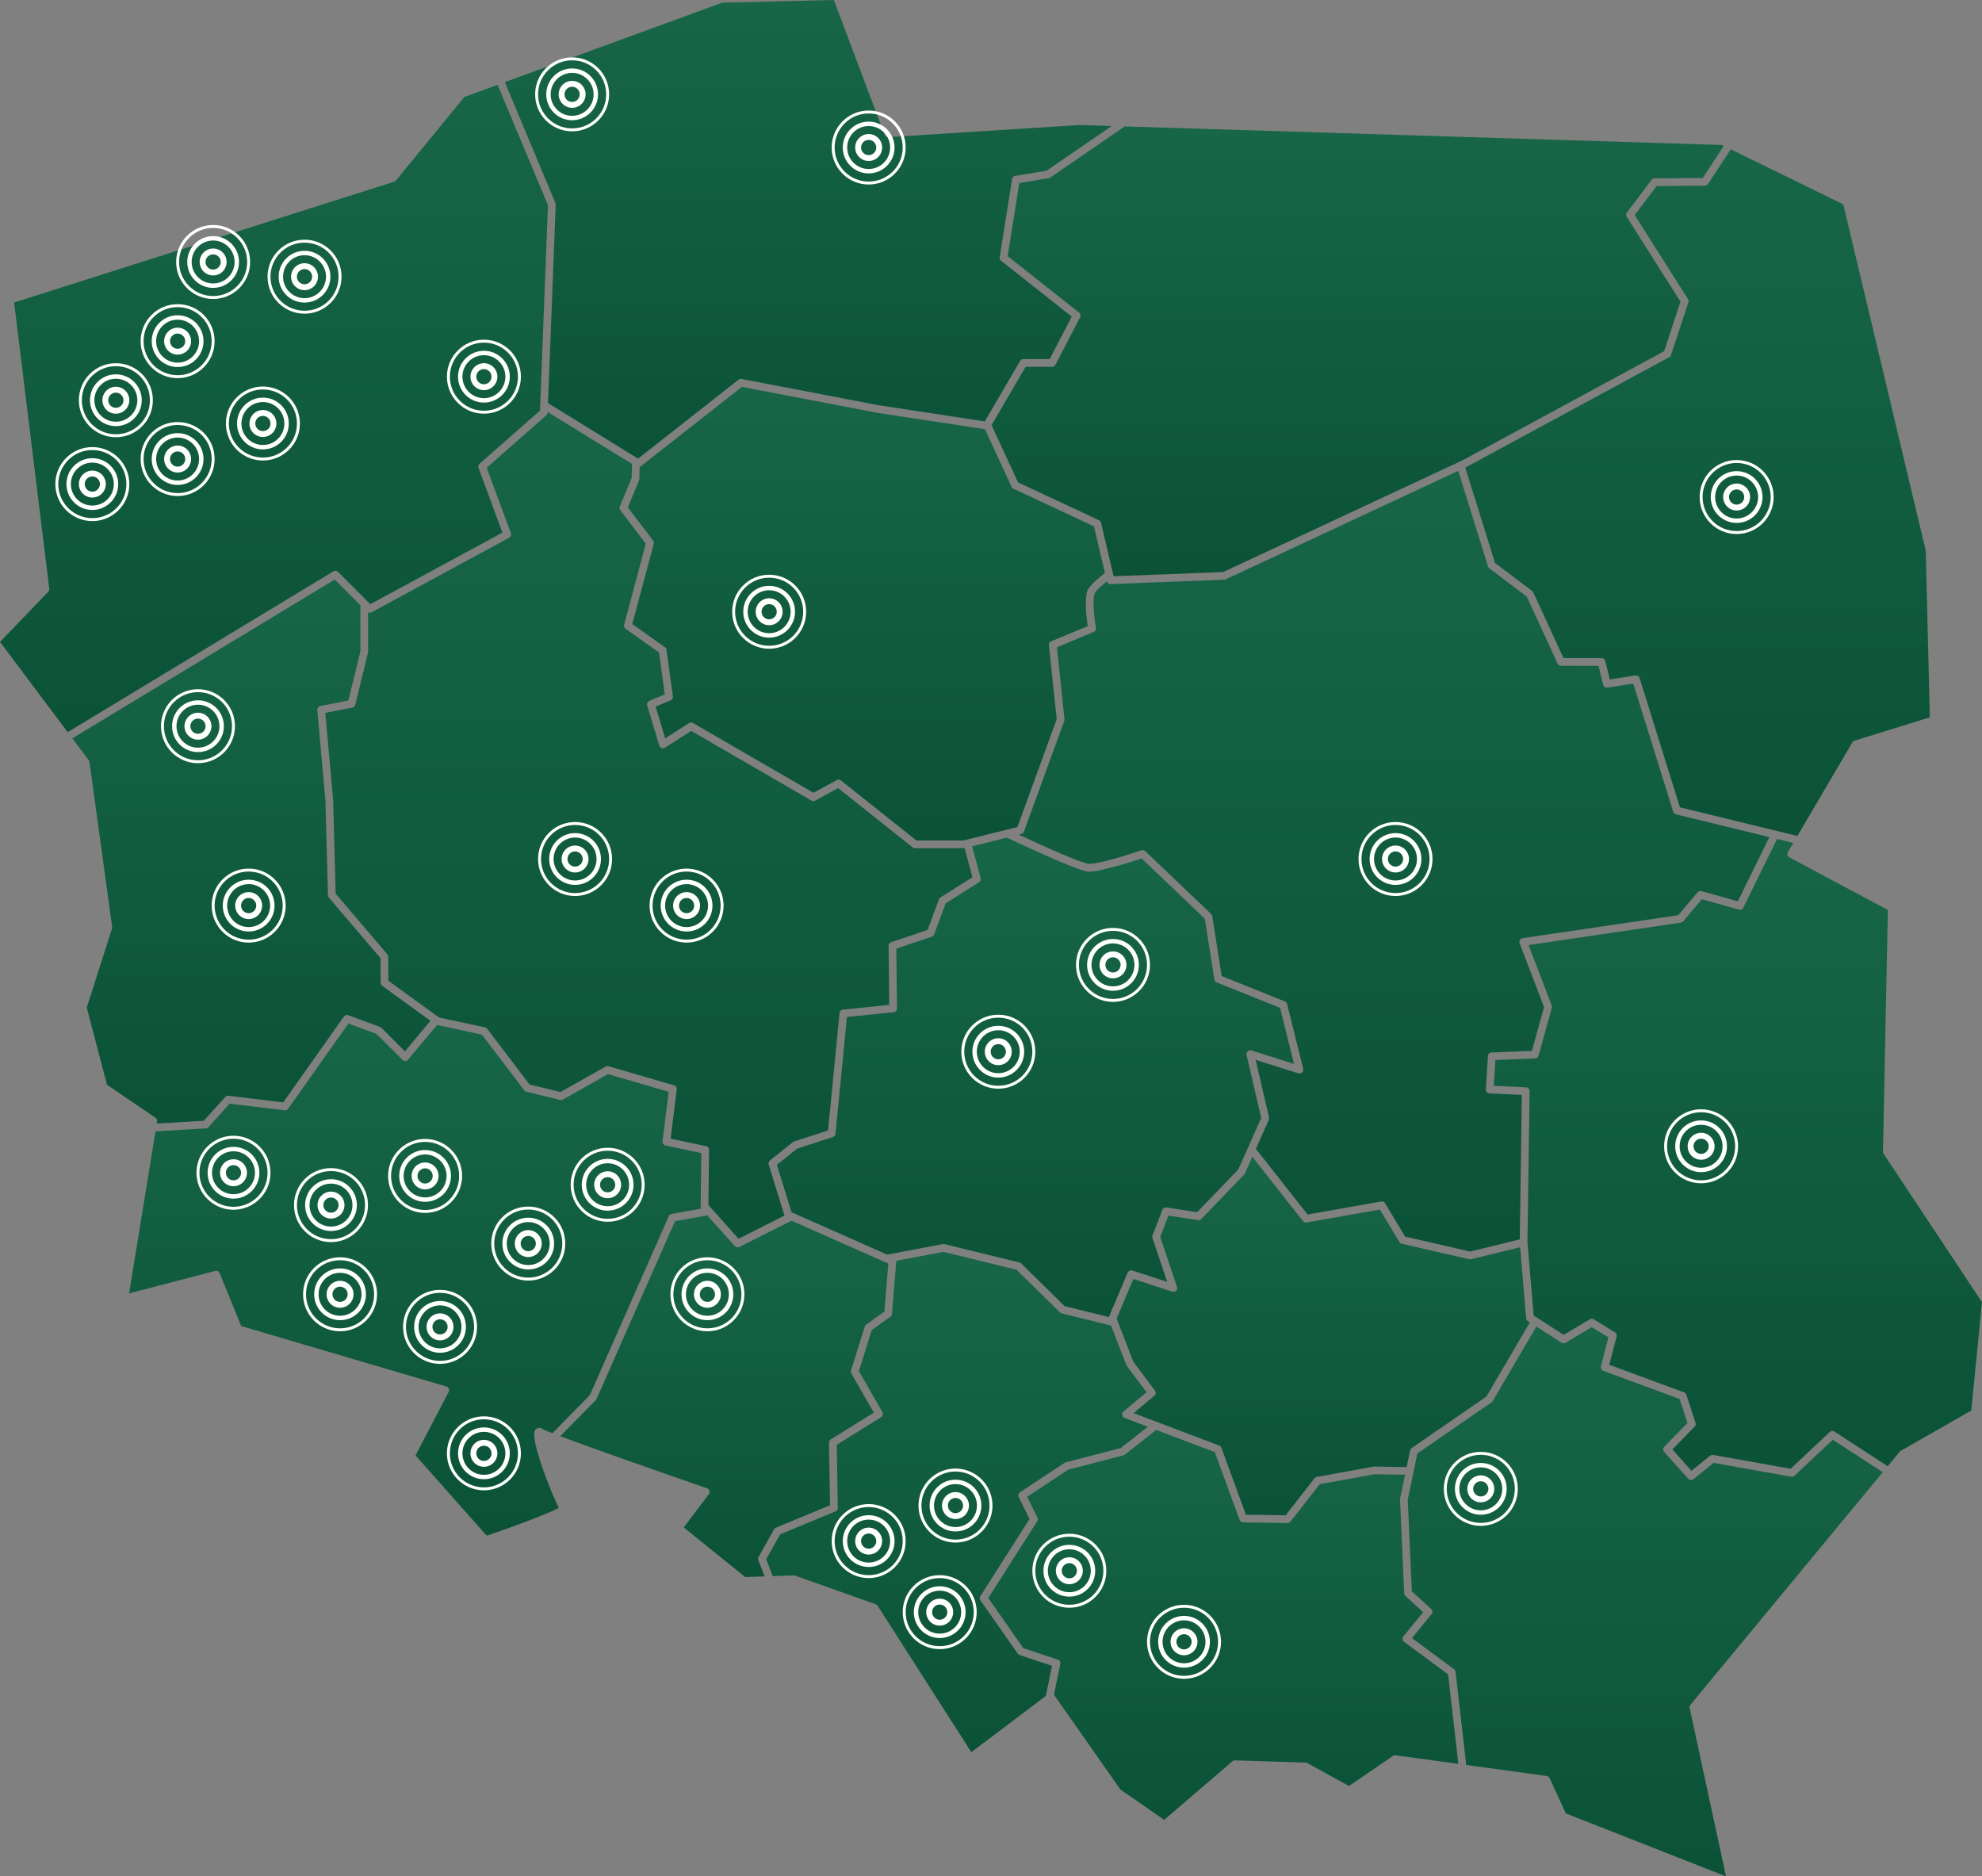 <svg xmlns="http://www.w3.org/2000/svg" xmlns:xlink="http://www.w3.org/1999/xlink" width="674" height="638" viewBox="0 0 674 638"><rect x="0" y="0" width="674" height="638" fill="#808080" stroke="none"/><defs><style>.a{fill:url(#a);}.b,.c,.d{fill:none;stroke:#fff;}.b{stroke-width:2px;}.c,.d{stroke-miterlimit:10;}.c{stroke-width:1.5px;}</style><linearGradient id="a" x1="0.5" x2="0.5" y2="1" gradientUnits="objectBoundingBox"><stop offset="0" stop-color="#176647"/><stop offset="1" stop-color="#0b5237"/></linearGradient></defs><g transform="translate(0)"><g transform="translate(-232.309 -149.767)"><path class="a" d="M380.17,183.753l-9.986,1.65-3.946,24.867,24.256,19.166a1.316,1.316,0,0,1,.352,1.631L382.5,247.172a1.315,1.315,0,0,1-1.166.708h-9.009L360.76,267.723l8.991,19.462,27.514,12.864a1.3,1.3,0,0,1,.719.889l4.274,18.174,37.235-1.437,81.756-38.156,68.24-36.949,5.539-16.832-18.279-28.817a1.3,1.3,0,0,1,.06-1.492l8.374-11.08a1.315,1.315,0,0,1,1.037-.522l16.37-.142,7.161-10.892-.661-.323-203.047-6.313L380.7,183.54A1.285,1.285,0,0,1,380.17,183.753Z" transform="translate(208.747 26.596)"/><path class="a" d="M347.276,326.4l10.97,10.96,44.918-24.335-8.125-21.993a1.316,1.316,0,0,1,.365-1.44l20.536-18.051.074-1.886,2.636-67.967-17.134-40.923-11.28,4.123-23.274,28.4a1.3,1.3,0,0,1-.617.42L237.105,234.791l11.965,97.287a1.305,1.305,0,0,1-.354,1.07l-16.407,17.039,23.014,30.687L345.667,326.2A1.315,1.315,0,0,1,347.276,326.4Z" transform="translate(0 17.839)"/><path class="a" d="M315.008,219.336l-2.62,67.489,30.622,18.883,34.163-26.824a1.316,1.316,0,0,1,1.058-.257l46.588,8.925,36.106,5.5L472.911,272.5a1.314,1.314,0,0,1,1.134-.65h8.962l7.479-14.437-24.012-18.969a1.31,1.31,0,0,1-.483-1.233l4.216-26.561a1.318,1.318,0,0,1,1.084-1.088l10.634-1.754,22.148-15.2-10.965-.338L428.14,196.41a1.312,1.312,0,0,1-1.313-.847l-17.229-45.8-37.977.913-73.915,27.015,17.2,41.085A1.292,1.292,0,0,1,315.008,219.336Z" transform="translate(106.277 0)"/><path class="a" d="M469.92,269.24c.018-.045.05-.1.071-.144a3.349,3.349,0,0,1,.168-.338c.039-.068.1-.152.15-.228.073-.115.142-.228.239-.357.068-.092.163-.2.244-.3.105-.131.207-.26.336-.407.105-.118.239-.254.362-.385.144-.152.284-.3.452-.469.15-.15.333-.317.5-.48.186-.176.37-.349.583-.543s.438-.386.667-.585.473-.409.738-.635.557-.459.848-.7c.2-.165.373-.312.591-.488l-3.72-15.825-27.369-12.8a1.305,1.305,0,0,1-.635-.637l-9.057-19.6-36.61-5.578-46.047-8.817L318.02,226.943a1.273,1.273,0,0,1-.357.2l-.1,4.1a1.326,1.326,0,0,1-.1.472l-3.822,9.153,8.587,11.3a1.31,1.31,0,0,1,.221,1.13l-7.29,27.28,11.078,7.857a1.3,1.3,0,0,1,.541.889l2.184,15.78a1.31,1.31,0,0,1-.79,1.387l-5.085,2.145,3.263,10.8,8.1-5.182a1.311,1.311,0,0,1,1.365-.029l40.944,23.708,7.909-4.314a1.308,1.308,0,0,1,1.446.126l25.66,20.414h15.969l1.066-.265h0l13.559-3.373,3.751-.934L459.485,312.9l-2.649-25.13a1.312,1.312,0,0,1,.8-1.345l12.422-5.187c-.37-2.339-1.113-8.015-.265-11.592A2.858,2.858,0,0,1,469.92,269.24Z" transform="translate(132.17 81.39)"/><path class="a" d="M338.432,385.97l32.024,14.188,18.911-3.582a1.342,1.342,0,0,1,.559.016l25.511,6.242a1.347,1.347,0,0,1,.609.338l14.748,14.487,15.044,3.727.013-.026v-.005l6.382-15.061a1.311,1.311,0,0,1,1.617-.737l11.842,3.876-5.024-14.883a1.294,1.294,0,0,1,.016-.889l3.35-8.712a1.33,1.33,0,0,1,1.425-.829l10.4,1.608,13.995-14.511,7.8-17.558-4.974-21.366a1.31,1.31,0,0,1,1.675-1.547L508.8,335.3l-4.725-19.05L482.53,307.6a1.317,1.317,0,0,1-.809-1.015l-3.234-20.64-21.5-20.509a132.081,132.081,0,0,1-14.89,4.17,17.162,17.162,0,0,1-2.893.33c-.073,0-.168,0-.278-.01-.053,0-.1-.005-.168-.013l-.084-.013c-.084-.01-.168-.021-.273-.039-.084-.016-.192-.042-.289-.063-.068-.016-.123-.024-.2-.045-.11-.026-.249-.066-.378-.1-.092-.024-.168-.042-.273-.073-.136-.039-.307-.094-.467-.142-.123-.039-.234-.071-.373-.115-.173-.058-.389-.134-.585-.2-.16-.052-.3-.1-.475-.16-.234-.084-.515-.189-.78-.288-.179-.066-.333-.118-.525-.191-.318-.121-.688-.265-1.047-.406-.184-.071-.341-.131-.538-.21-.394-.155-.843-.341-1.286-.522l-.609-.246c-.512-.212-1.089-.456-1.667-.7l-.554-.233c-.62-.265-1.307-.564-2-.868-.207-.089-.386-.165-.6-.26-.709-.31-1.491-.658-2.279-1.01l-.722-.32c-.806-.362-1.691-.763-2.581-1.17-.289-.131-.549-.247-.848-.385-.95-.433-1.982-.91-3.027-1.393l-.843-.388c-1.108-.517-2.3-1.078-3.523-1.65-.262-.123-.491-.228-.761-.357l-11.81,2.94,2.877,10.792a1.31,1.31,0,0,1-.567,1.445l-11.314,7.149-3.909,10.556a1.311,1.311,0,0,1-.811.787l-12.07,4.075L373.8,316.4a1.308,1.308,0,0,1-1.176,1.319l-15.85,1.629-3.888,39.708a1.319,1.319,0,0,1-.9,1.12L339.832,364.1l-6.886,5.51,5.009,16.244A1.275,1.275,0,0,1,338.432,385.97Z" transform="translate(163.546 176.206)"/><path class="a" d="M535.649,369.7l52.891-7.792,6.573-7.773a1.313,1.313,0,0,1,1.355-.414l12.341,3.457,10.726-21.833L587.773,327.6a1.3,1.3,0,0,1-.942-.884l-13.59-43.558-8.768,1.374a1.321,1.321,0,0,1-1.478-.986l-1.567-6.423-12.755-.039a1.308,1.308,0,0,1-1.187-.763l-10.461-22.774-12.7-9.559a1.317,1.317,0,0,1-.465-.656L513.716,210.81l-79.076,36.9a1.3,1.3,0,0,1-.5.121l-38.581,1.49-.05,0c-.029,0-.055-.013-.084-.016a1.19,1.19,0,0,1-1.179-.942l-.068.055c-.16.131-.284.241-.431.365-.3.257-.6.511-.861.734-.168.149-.307.278-.457.412-.189.17-.378.344-.535.493-.134.126-.252.241-.365.354-.131.129-.257.254-.365.365s-.189.2-.27.288-.168.184-.236.265-.131.155-.184.22-.1.131-.144.189-.079.11-.108.152l-.079.131c-.016.029-.037.066-.05.087a.728.728,0,0,0-.045.115c-.937,3.957.457,11.479.467,11.552a1.305,1.305,0,0,1-.78,1.453l-12.482,5.214,2.578,24.458a1.3,1.3,0,0,1-.071.585l-13.719,37.629a1.305,1.305,0,0,1-.914.823l-.843.21c.192.089.4.191.591.278s.339.155.512.236c1.034.48,2.032.942,2.977,1.377l.929.425c.753.344,1.491.679,2.187.994.386.176.751.338,1.118.5.572.257,1.137.509,1.67.745.391.176.761.338,1.134.5.454.2.906.4,1.331.585l1.089.469c.373.16.74.317,1.087.464s.659.278.971.409.62.26.914.38l.879.362.732.294c.265.1.525.21.767.3l.612.236c.226.087.449.17.651.247l.507.186c.181.066.362.131.528.189.15.052.284.1.42.144s.291.1.42.142.234.073.344.108l.32.1c.1.029.179.05.263.073s.176.047.247.066.152.037.223.052c.047.01.1.024.147.031.071.016.126.024.184.031l.076.01a1.08,1.08,0,0,0,.165.013c3.484,0,13.947-3.331,17.688-4.613a1.315,1.315,0,0,1,1.333.289l22.4,21.366a1.338,1.338,0,0,1,.391.747l3.187,20.338,21.481,8.628a1.307,1.307,0,0,1,.785.9l5.452,21.972a1.3,1.3,0,0,1-.378,1.272,1.317,1.317,0,0,1-1.292.294L444.833,411.1l4.555,19.554a1.305,1.305,0,0,1-.079.829l-4.389,9.879,17.573,22.308,25.007-4.424a1.311,1.311,0,0,1,1.352.614l6.817,11.327,22.09,5.077,16.9-4.131L535.35,423l-10.973-.509a1.31,1.31,0,0,1-1.25-1.39l.7-11.29a1.238,1.238,0,0,1,.118-.472,1.315,1.315,0,0,1,1.137-.758l13.7-.548,4.132-14.878-8.3-21.683a1.309,1.309,0,0,1,1.034-1.765Z" transform="translate(214.471 99.047)"/><path class="a" d="M412.507,481.526c1.047,1.17,1.922,2.148,2.47,2.762l15.609-7.849-5.352-17.359a1.316,1.316,0,0,1,.433-1.411l7.773-6.218a1.324,1.324,0,0,1,.415-.223l11.556-3.742,3.911-39.918a1.313,1.313,0,0,1,1.171-1.175l15.724-1.616-.231-20.047a1.307,1.307,0,0,1,.89-1.256l12.383-4.18,3.848-10.383a1.306,1.306,0,0,1,.528-.653l10.873-6.874-2.641-9.9a1.311,1.311,0,0,1-.286.031H474.992a1.308,1.308,0,0,1-.819-.286l-25.335-20.157-7.794,4.251a1.313,1.313,0,0,1-1.289-.018l-40.886-23.677-8.886,5.686a1.313,1.313,0,0,1-1.964-.726l-4.106-13.593a1.31,1.31,0,0,1,.748-1.587l5.242-2.211-1.969-14.222-11.359-8.057a1.3,1.3,0,0,1-.507-1.406l7.358-27.54-8.655-11.39a1.319,1.319,0,0,1-.165-1.3l4.019-9.62.118-4.8L350.06,203.176l-.008.2a1.3,1.3,0,0,1-.444.934L329.327,222.14l8.206,22.213a1.389,1.389,0,0,1,.081.467,1.3,1.3,0,0,1-.32.845,1.235,1.235,0,0,1-.367.3L290.15,271.305a1.285,1.285,0,0,1-.722.131,1.266,1.266,0,0,1-.194-.037,1.376,1.376,0,0,1-.231-.042v13.378a1.39,1.39,0,0,1-.037.312l-4.323,17.674a1.314,1.314,0,0,1-1.021.976l-9.169,1.807,2.662,29.79.848,31.67,17.554,20.6a1.332,1.332,0,0,1,.312.839l.071,8.188L312.886,408.9a1.251,1.251,0,0,1,.2.173l15.659,3.365a1.335,1.335,0,0,1,.772.488L343.9,431.862l10.511,2.562,15.354-8.654a1.337,1.337,0,0,1,1.013-.118l22.232,6.47a1.311,1.311,0,0,1,.937,1.421l-2.071,16.74,12.033,2.541a1.313,1.313,0,0,1,1.042,1.3l-.231,18.73C407.472,475.906,410.375,479.145,412.507,481.526Z" transform="translate(68.487 86.66)"/><path class="a" d="M382.73,386.89l7.944,3.008,21.158,8.02a1.3,1.3,0,0,1,.766.776l8.33,22.725,13.506.22,9.813-12.573a1.316,1.316,0,0,1,.8-.485l19.4-3.522,11.138.178,1.181-5.657a1.293,1.293,0,0,1,.538-.81l25.414-17.537L517.5,356.027l-.68-.435a1.307,1.307,0,0,1-.6-.994l-2.042-24.112-16.7,4.078a1.257,1.257,0,0,1-.312.039,1.237,1.237,0,0,1-.294-.034L473.936,329.3a1.329,1.329,0,0,1-.829-.6l-6.636-11.028-24.894,4.4a1.322,1.322,0,0,1-1.257-.48l-17.2-21.838-2.478,5.581a1.355,1.355,0,0,1-.255.375L405.757,320.88a1.3,1.3,0,0,1-1.147.385l-10.028-1.55-2.8,7.286,5.712,16.913a1.308,1.308,0,0,1-.31,1.343,1.323,1.323,0,0,1-1.341.325l-13.183-4.314-5.7,13.464,5.673,14.673,7.356,9.811a1.31,1.31,0,0,1-.21,1.791Z" transform="translate(235.069 243.363)"/><path class="a" d="M558.161,364.835l1.659-82.152L526.347,264.81a1.305,1.305,0,0,1-.512-1.82l1.824-3.105-5.287-1.288-.234-.058-11.461,23.33a1.314,1.314,0,0,1-1.533.685l-12.577-3.522-6.35,7.506a1.31,1.31,0,0,1-.811.451l-51.765,7.624,7.867,20.558a1.3,1.3,0,0,1,.039.818l-4.5,16.218a1.313,1.313,0,0,1-1.213.96l-13.467.538-.546,8.78,10.915.5a1.31,1.31,0,0,1,1.25,1.327l-.73,51.287,0,.005,2.05,24.235.063.76,10.2,6.546,8.889-5.274a1.309,1.309,0,0,1,1.354.01l7.177,4.4a1.313,1.313,0,0,1,.585,1.445l-2.486,9.6,25.419,9.381a1.318,1.318,0,0,1,.8.823l3.108,9.509a1.306,1.306,0,0,1-.31,1.324l-7.566,7.744,6.5,7.262,6.313-5.111a1.321,1.321,0,0,1,1.055-.273l26.34,4.694,13.3-12.486a1.309,1.309,0,0,1,1.614-.144l18.1,11.762,4.064-4.912a1.275,1.275,0,0,1,.36-.3l24-13.716,3.638-36.858-33.452-50.445A1.332,1.332,0,0,1,558.161,364.835Z" transform="translate(314.478 176.491)"/><path class="a" d="M270.507,409.2l-.11.679,15.979-.936,7.311-8.078a1.3,1.3,0,0,1,1.131-.422l18.557,2.245,20.639-29.166a1.3,1.3,0,0,1,1.525-.469l10.755,3.973a1.312,1.312,0,0,1,.473.3l8.017,8.009,8.686-10.388-16.386-11.88a1.305,1.305,0,0,1-.541-1.046l-.076-8.376-17.544-20.582a1.312,1.312,0,0,1-.312-.816l-.856-32.056-2.762-30.881a1.315,1.315,0,0,1,1.053-1.4l9.506-1.875,4.087-16.706V233.614l-8.718-8.712-89.243,54.009,5.586,7.446a1.307,1.307,0,0,1,.247.608l7.707,56.042a1.3,1.3,0,0,1-.047.577l-8.584,26.874,6.88,26.234,16.483,11.214A1.311,1.311,0,0,1,270.507,409.2Z" transform="translate(15.226 121.912)"/><path class="a" d="M546.186,372.482a1.35,1.35,0,0,1-1.131.336l-26.4-4.7-6.82,5.521a1.29,1.29,0,0,1-.751.267c-.026,0-.047.026-.073.026s-.037-.013-.055-.013a1.272,1.272,0,0,1-.3-.063,1.248,1.248,0,0,1-.2-.052,1.322,1.322,0,0,1-.428-.309l-8.154-9.106a1.312,1.312,0,0,1,.039-1.791l7.868-8.054-2.665-8.154-25.933-9.573a1.315,1.315,0,0,1-.819-1.558l2.538-9.806-5.673-3.48-8.907,5.284a1.317,1.317,0,0,1-1.378-.024l-8.537-5.479-14.869,25.366a1.3,1.3,0,0,1-.389.414l-25.219,17.4L414.673,380.6l1.378,31.185,6.563,5.99a1.312,1.312,0,0,1,.134,1.8l-6.634,8.114L430.4,438.254a1.313,1.313,0,0,1,.522.907l3.636,31.67,27.351,3.745a1.31,1.31,0,0,1,1.013.755l5.492,11.969,54.474,21.408-12.351-57.251a1.312,1.312,0,0,1,.273-1.112l65.386-79.06-16.987-11.038Z" transform="translate(296.362 279.058)"/><path class="a" d="M503.594,181.477l-16.423.144-7.44,9.843,18.126,28.57a1.308,1.308,0,0,1,.137,1.112l-5.9,17.915a1.3,1.3,0,0,1-.62.742l-68.765,37.235-.572.268-.021.01,10.128,32.462,12.624,9.5a1.31,1.31,0,0,1,.4.5l10.254,22.313,12.942.042a1.308,1.308,0,0,1,1.271,1l1.525,6.25,8.692-1.364a1.325,1.325,0,0,1,1.457.9l13.708,43.931,32.625,7.957,7.316,1.783,18.712-31.815a1.316,1.316,0,0,1,.743-.587l25.592-7.933-1.394-56.708L550.665,187.826l-38.253-18.7-7.731,11.757A1.315,1.315,0,0,1,503.594,181.477Z" transform="translate(308.465 31.418)"/><path class="a" d="M501.753,407.222a1.317,1.317,0,0,1-.236-1.886l6.72-8.219-6.048-5.518a1.308,1.308,0,0,1-.428-.91l-1.41-31.891a1.347,1.347,0,0,1,.029-.325l1.68-8.078-10.382-.189-18.651,3.412-9.91,12.693a1.311,1.311,0,0,1-1.034.5h-.021L447,366.572a1.317,1.317,0,0,1-1.213-.86L437.356,342.7l-19.906-7.542L406.79,343.53a1.25,1.25,0,0,1-.478.233l-18.8,4.9-13.966,9.226,3.489,7.031a1.312,1.312,0,0,1-.068,1.285l-16.638,26.124,11.918,17.015,11.695,3.895a1.312,1.312,0,0,1,.872,1.508L382.67,425.2l.018.024,22.576,32.195,14.876,10.322,23.216-19.918a1.272,1.272,0,0,1,.9-.317l23.949.766a1.307,1.307,0,0,1,.588.163l14.2,7.784L497.96,446a1.3,1.3,0,0,1,.919-.215l21.305,2.916-3.491-30.438Z" transform="translate(208.053 300.816)"/><path class="a" d="M417.1,448.68l-12.671-18.085a1.311,1.311,0,0,1-.031-1.458L421.113,402.9l-3.675-7.406a1.312,1.312,0,0,1,.454-1.676l15.113-9.984a1.251,1.251,0,0,1,.391-.176l18.741-4.886,9.2-7.225-7.867-2.982a1.312,1.312,0,0,1-.375-2.232l7.812-6.522-6.718-8.961a1.452,1.452,0,0,1-.173-.312l-5.2-13.435a1.423,1.423,0,0,1-.273-.037l-16.483-4.086a1.3,1.3,0,0,1-.606-.338l-14.748-14.482-24.883-6.09L375.791,315.1a1.292,1.292,0,0,1,0,.247l-1.457,17.807a1.307,1.307,0,0,1-.541.957l-6.353,4.574L363.1,352.641l7.978,13.894a1.312,1.312,0,0,1-.444,1.768l-15.073,9.363.352,21.421a1.307,1.307,0,0,1-.809,1.233l-18.8,7.792-4.741,8.471,2.242,5.749,7.106-.239h.045a1.253,1.253,0,0,1,.438.076l27.4,9.719a1.3,1.3,0,0,1,.664.527l31.866,49.774,25.327-19.1,2.111-10.26-11-3.661A1.325,1.325,0,0,1,417.1,448.68Z" transform="translate(161.299 263.345)"/><path class="a" d="M432.558,347.975a1.319,1.319,0,0,1,.969-.76l9.857-1.768.008-.763.226-18.164-12.159-2.568a1.315,1.315,0,0,1-1.032-1.445l2.082-16.829-20.631-6-15.325,8.639a1.292,1.292,0,0,1-.956.131l-11.466-2.8a1.317,1.317,0,0,1-.735-.48l-14.372-18.914-15.278-3.281-9.821,11.747a1.3,1.3,0,0,1-.948.467,1.2,1.2,0,0,1-.987-.38l-8.828-8.82-9.542-3.525-20.507,28.982a1.306,1.306,0,0,1-1.229.543l-18.659-2.261-7.216,7.973a1.3,1.3,0,0,1-.9.43l-17.1,1-8.975,55.1L278.28,366.6a1.294,1.294,0,0,1,1.549.774l7.337,17.978L356.9,405.884a1.316,1.316,0,0,1,.793,1.865l-11.256,21.573,24.206,27.3c10.563-3.6,21.812-7.857,24.516-9.5-2.523-4.846-10.025-23.7-8.007-26.451a1.735,1.735,0,0,1,2.384-.372,33.4,33.4,0,0,0,3.457,1.466L405.7,408.837Z" transform="translate(27.18 215.31)"/><path class="a" d="M372.318,423.6l5.266-9.407a1.313,1.313,0,0,1,.643-.572L396.618,406l-.352-21.274a1.312,1.312,0,0,1,.62-1.136l14.63-9.087-7.634-13.291a1.32,1.32,0,0,1-.116-1.044l4.649-14.915a1.3,1.3,0,0,1,.486-.674l6.216-4.477,1.331-16.276-32.916-14.589-.239.121h0l-17.5,8.8a1.3,1.3,0,0,1-.588.139,1.5,1.5,0,0,1-.158-.032,1.5,1.5,0,0,1-.822-.406l-.654-.732-.318-.354-.769-.86-.029-.032c-.622-.7-1.4-1.566-2.25-2.512l-.772-.863-.887-.991-.585-.65q-.528-.586-1.071-1.193c-.706-.784-1.428-1.587-2.147-2.389-.021.016-.05.018-.068.031a1.292,1.292,0,0,1-.533.247L343.906,309.4,317.23,369.843a1.332,1.332,0,0,1-.263.388l-12.078,12.287c14.688,5.549,49.525,17.571,49.893,17.7a1.312,1.312,0,0,1,.62,2.03l-8.537,11.29,20.909,16.874,6.6-.223-2.132-5.465A1.314,1.314,0,0,1,372.318,423.6Z" transform="translate(117.95 255.584)"/></g><g transform="translate(19.32 152.519)"><path class="b" d="M3.579,0A3.579,3.579,0,1,1,0,3.579,3.579,3.579,0,0,1,3.579,0Z" transform="translate(8.501 8.5)"/><circle class="c" cx="8.053" cy="8.053" r="8.053" transform="translate(4.026 4.026)"/><circle class="d" cx="12.08" cy="12.08" r="12.08"/></g><g transform="translate(48.322 144.003)"><path class="b" d="M3.579,0A3.579,3.579,0,1,1,0,3.579,3.579,3.579,0,0,1,3.579,0Z" transform="translate(8.501 8.5)"/><circle class="c" cx="8.053" cy="8.053" r="8.053" transform="translate(4.026 4.026)"/><circle class="d" cx="12.08" cy="12.08" r="12.08"/></g><g transform="translate(27.322 124.003)"><path class="b" d="M3.579,0A3.579,3.579,0,1,1,0,3.579,3.579,3.579,0,0,1,3.579,0Z" transform="translate(8.501 8.5)"/><circle class="c" cx="8.053" cy="8.053" r="8.053" transform="translate(4.026 4.026)"/><circle class="d" cx="12.08" cy="12.08" r="12.08"/></g><g transform="translate(48.32 103.92)"><path class="b" d="M3.579,0A3.579,3.579,0,1,1,0,3.579,3.579,3.579,0,0,1,3.579,0Z" transform="translate(8.501 8.5)"/><circle class="c" cx="8.053" cy="8.053" r="8.053" transform="translate(4.026 4.026)"/><circle class="d" cx="12.08" cy="12.08" r="12.08"/></g><g transform="translate(77.324 131.923)"><path class="b" d="M3.579,0A3.579,3.579,0,1,1,0,3.579,3.579,3.579,0,0,1,3.579,0Z" transform="translate(8.501 8.5)"/><circle class="c" cx="8.053" cy="8.053" r="8.053" transform="translate(4.026 4.026)"/><circle class="d" cx="12.08" cy="12.08" r="12.08"/></g><g transform="translate(283.32 38.079)"><path class="b" d="M3.579,0A3.579,3.579,0,1,1,0,3.579,3.579,3.579,0,0,1,3.579,0Z" transform="translate(8.501 8.5)"/><circle class="c" cx="8.053" cy="8.053" r="8.053" transform="translate(4.026 4.026)"/><circle class="d" cx="12.08" cy="12.08" r="12.08"/></g><g transform="translate(327.4 345.519)"><path class="b" d="M3.579,0A3.579,3.579,0,1,1,0,3.579,3.579,3.579,0,0,1,3.579,0Z" transform="translate(8.501 8.5)"/><circle class="c" cx="8.053" cy="8.053" r="8.053" transform="translate(4.026 4.026)"/><circle class="d" cx="12.08" cy="12.08" r="12.08"/></g><g transform="translate(366.4 316)"><path class="b" d="M3.579,0A3.579,3.579,0,1,1,0,3.579,3.579,3.579,0,0,1,3.579,0Z" transform="translate(8.501 8.5)"/><circle class="c" cx="8.053" cy="8.053" r="8.053" transform="translate(4.026 4.026)"/><circle class="d" cx="12.08" cy="12.08" r="12.08"/></g><g transform="translate(307.479 536.079)"><path class="b" d="M3.579,0A3.579,3.579,0,1,1,0,3.579,3.579,3.579,0,0,1,3.579,0Z" transform="translate(8.501 8.5)"/><circle class="c" cx="8.053" cy="8.053" r="8.053" transform="translate(4.026 4.026)"/><circle class="d" cx="12.08" cy="12.08" r="12.08"/></g><g transform="translate(312.842 499.841)"><path class="b" d="M3.579,0A3.579,3.579,0,1,1,0,3.579,3.579,3.579,0,0,1,3.579,0Z" transform="translate(8.501 8.5)"/><circle class="c" cx="8.053" cy="8.053" r="8.053" transform="translate(4.026 4.026)"/><circle class="d" cx="12.08" cy="12.08" r="12.08"/></g><g transform="translate(283.32 511.92)"><path class="b" d="M3.579,0A3.579,3.579,0,1,1,0,3.579,3.579,3.579,0,0,1,3.579,0Z" transform="translate(8.501 8.5)"/><circle class="c" cx="8.053" cy="8.053" r="8.053" transform="translate(4.026 4.026)"/><circle class="d" cx="12.08" cy="12.08" r="12.08"/></g><g transform="translate(152.48 482.079)"><path class="b" d="M3.579,0A3.579,3.579,0,1,1,0,3.579,3.579,3.579,0,0,1,3.579,0Z" transform="translate(8.501 8.5)"/><circle class="c" cx="8.053" cy="8.053" r="8.053" transform="translate(4.026 4.026)"/><circle class="d" cx="12.08" cy="12.08" r="12.08"/></g><g transform="translate(194.559 390.758)"><path class="b" d="M3.579,0A3.579,3.579,0,1,1,0,3.579,3.579,3.579,0,0,1,3.579,0Z" transform="translate(8.501 8.5)"/><circle class="c" cx="8.053" cy="8.053" r="8.053" transform="translate(4.026 4.026)"/><circle class="d" cx="12.08" cy="12.08" r="12.08"/></g><g transform="translate(167.559 410.758)"><path class="b" d="M3.579,0A3.579,3.579,0,1,1,0,3.579,3.579,3.579,0,0,1,3.579,0Z" transform="translate(8.501 8.5)"/><circle class="c" cx="8.053" cy="8.053" r="8.053" transform="translate(4.026 4.026)"/><circle class="d" cx="12.08" cy="12.08" r="12.08"/></g><g transform="translate(137.559 439.079)"><path class="b" d="M3.579,0A3.579,3.579,0,1,1,0,3.579,3.579,3.579,0,0,1,3.579,0Z" transform="translate(8.501 8.5)"/><circle class="c" cx="8.053" cy="8.053" r="8.053" transform="translate(4.026 4.026)"/><circle class="d" cx="12.08" cy="12.08" r="12.08"/></g><g transform="translate(103.559 428)"><path class="b" d="M3.579,0A3.579,3.579,0,1,1,0,3.579,3.579,3.579,0,0,1,3.579,0Z" transform="translate(8.501 8.5)"/><circle class="c" cx="8.053" cy="8.053" r="8.053" transform="translate(4.026 4.026)"/><circle class="d" cx="12.08" cy="12.08" r="12.08"/></g><g transform="translate(100.48 397.678)"><path class="b" d="M3.579,0A3.579,3.579,0,1,1,0,3.579,3.579,3.579,0,0,1,3.579,0Z" transform="translate(8.501 8.5)"/><circle class="c" cx="8.053" cy="8.053" r="8.053" transform="translate(4.026 4.026)"/><circle class="d" cx="12.08" cy="12.08" r="12.08"/></g><g transform="translate(132.48 387.758)"><path class="b" d="M3.579,0A3.579,3.579,0,1,1,0,3.579,3.579,3.579,0,0,1,3.579,0Z" transform="translate(8.501 8.5)"/><circle class="c" cx="8.053" cy="8.053" r="8.053" transform="translate(4.026 4.026)"/><circle class="d" cx="12.08" cy="12.08" r="12.08"/></g><g transform="translate(67.322 386.678)"><path class="b" d="M3.579,0A3.579,3.579,0,1,1,0,3.579,3.579,3.579,0,0,1,3.579,0Z" transform="translate(8.501 8.5)"/><circle class="c" cx="8.053" cy="8.053" r="8.053" transform="translate(4.026 4.026)"/><circle class="d" cx="12.08" cy="12.08" r="12.08"/></g><g transform="translate(228.48 428)"><path class="b" d="M3.579,0A3.579,3.579,0,1,1,0,3.579,3.579,3.579,0,0,1,3.579,0Z" transform="translate(8.501 8.5)"/><circle class="c" cx="8.053" cy="8.053" r="8.053" transform="translate(4.026 4.026)"/><circle class="d" cx="12.08" cy="12.08" r="12.08"/></g><g transform="translate(221.4 295.841)"><path class="b" d="M3.579,0A3.579,3.579,0,1,1,0,3.579,3.579,3.579,0,0,1,3.579,0Z" transform="translate(8.501 8.5)"/><circle class="c" cx="8.053" cy="8.053" r="8.053" transform="translate(4.026 4.026)"/><circle class="d" cx="12.08" cy="12.08" r="12.08"/></g><g transform="translate(72.48 295.841)"><path class="b" d="M3.579,0A3.579,3.579,0,1,1,0,3.579,3.579,3.579,0,0,1,3.579,0Z" transform="translate(8.501 8.5)"/><circle class="c" cx="8.053" cy="8.053" r="8.053" transform="translate(4.026 4.026)"/><circle class="d" cx="12.08" cy="12.08" r="12.08"/></g><g transform="translate(55.242 234.841)"><path class="b" d="M3.579,0A3.579,3.579,0,1,1,0,3.579,3.579,3.579,0,0,1,3.579,0Z" transform="translate(8.501 8.5)"/><circle class="c" cx="8.053" cy="8.053" r="8.053" transform="translate(4.026 4.026)"/><circle class="d" cx="12.08" cy="12.08" r="12.08"/></g><g transform="translate(183.48 280)"><path class="b" d="M3.579,0A3.579,3.579,0,1,1,0,3.579,3.579,3.579,0,0,1,3.579,0Z" transform="translate(8.501 8.5)"/><circle class="c" cx="8.053" cy="8.053" r="8.053" transform="translate(4.026 4.026)"/><circle class="d" cx="12.08" cy="12.08" r="12.08"/></g><g transform="translate(249.48 195.92)"><path class="b" d="M3.579,0A3.579,3.579,0,1,1,0,3.579,3.579,3.579,0,0,1,3.579,0Z" transform="translate(8.501 8.5)"/><circle class="c" cx="8.053" cy="8.053" r="8.053" transform="translate(4.026 4.026)"/><circle class="d" cx="12.08" cy="12.08" r="12.08"/></g><g transform="translate(182.479 20)"><path class="b" d="M3.579,0A3.579,3.579,0,1,1,0,3.579,3.579,3.579,0,0,1,3.579,0Z" transform="translate(8.501 8.5)"/><circle class="c" cx="8.053" cy="8.053" r="8.053" transform="translate(4.026 4.026)"/><circle class="d" cx="12.08" cy="12.08" r="12.08"/></g><g transform="translate(152.48 116)"><path class="b" d="M3.579,0A3.579,3.579,0,1,1,0,3.579,3.579,3.579,0,0,1,3.579,0Z" transform="translate(8.501 8.5)"/><circle class="c" cx="8.053" cy="8.053" r="8.053" transform="translate(4.026 4.026)"/><circle class="d" cx="12.08" cy="12.08" r="12.08"/></g><g transform="translate(91.48 82)"><path class="b" d="M3.579,0A3.579,3.579,0,1,1,0,3.579,3.579,3.579,0,0,1,3.579,0Z" transform="translate(8.501 8.5)"/><circle class="c" cx="8.053" cy="8.053" r="8.053" transform="translate(4.026 4.026)"/><circle class="d" cx="12.08" cy="12.08" r="12.08"/></g><g transform="translate(60.4 77)"><path class="b" d="M3.579,0A3.579,3.579,0,1,1,0,3.579,3.579,3.579,0,0,1,3.579,0Z" transform="translate(8.501 8.5)"/><circle class="c" cx="8.053" cy="8.053" r="8.053" transform="translate(4.026 4.026)"/><circle class="d" cx="12.08" cy="12.08" r="12.08"/></g><g transform="translate(462.48 280)"><path class="b" d="M3.579,0A3.579,3.579,0,1,1,0,3.579,3.579,3.579,0,0,1,3.579,0Z" transform="translate(8.501 8.5)"/><circle class="c" cx="8.053" cy="8.053" r="8.053" transform="translate(4.026 4.026)"/><circle class="d" cx="12.08" cy="12.08" r="12.08"/></g><g transform="translate(566.4 377.678)"><path class="b" d="M3.579,0A3.579,3.579,0,1,1,0,3.579,3.579,3.579,0,0,1,3.579,0Z" transform="translate(8.501 8.5)"/><circle class="c" cx="8.053" cy="8.053" r="8.053" transform="translate(4.026 4.026)"/><circle class="d" cx="12.08" cy="12.08" r="12.08"/></g><g transform="translate(491.48 494.159)"><path class="b" d="M3.579,0A3.579,3.579,0,1,1,0,3.579,3.579,3.579,0,0,1,3.579,0Z" transform="translate(8.501 8.5)"/><circle class="c" cx="8.053" cy="8.053" r="8.053" transform="translate(4.026 4.026)"/><circle class="d" cx="12.08" cy="12.08" r="12.08"/></g><g transform="translate(390.559 546.159)"><path class="b" d="M3.579,0A3.579,3.579,0,1,1,0,3.579,3.579,3.579,0,0,1,3.579,0Z" transform="translate(8.501 8.5)"/><circle class="c" cx="8.053" cy="8.053" r="8.053" transform="translate(4.026 4.026)"/><circle class="d" cx="12.08" cy="12.08" r="12.08"/></g><g transform="translate(351.559 522)"><path class="b" d="M3.579,0A3.579,3.579,0,1,1,0,3.579,3.579,3.579,0,0,1,3.579,0Z" transform="translate(8.501 8.5)"/><circle class="c" cx="8.053" cy="8.053" r="8.053" transform="translate(4.026 4.026)"/><circle class="d" cx="12.08" cy="12.08" r="12.08"/></g><g transform="translate(578.48 156.92)"><path class="b" d="M3.579,0A3.579,3.579,0,1,1,0,3.579,3.579,3.579,0,0,1,3.579,0Z" transform="translate(8.501 8.5)"/><circle class="c" cx="8.053" cy="8.053" r="8.053" transform="translate(4.026 4.026)"/><circle class="d" cx="12.08" cy="12.08" r="12.08"/></g></g></svg>